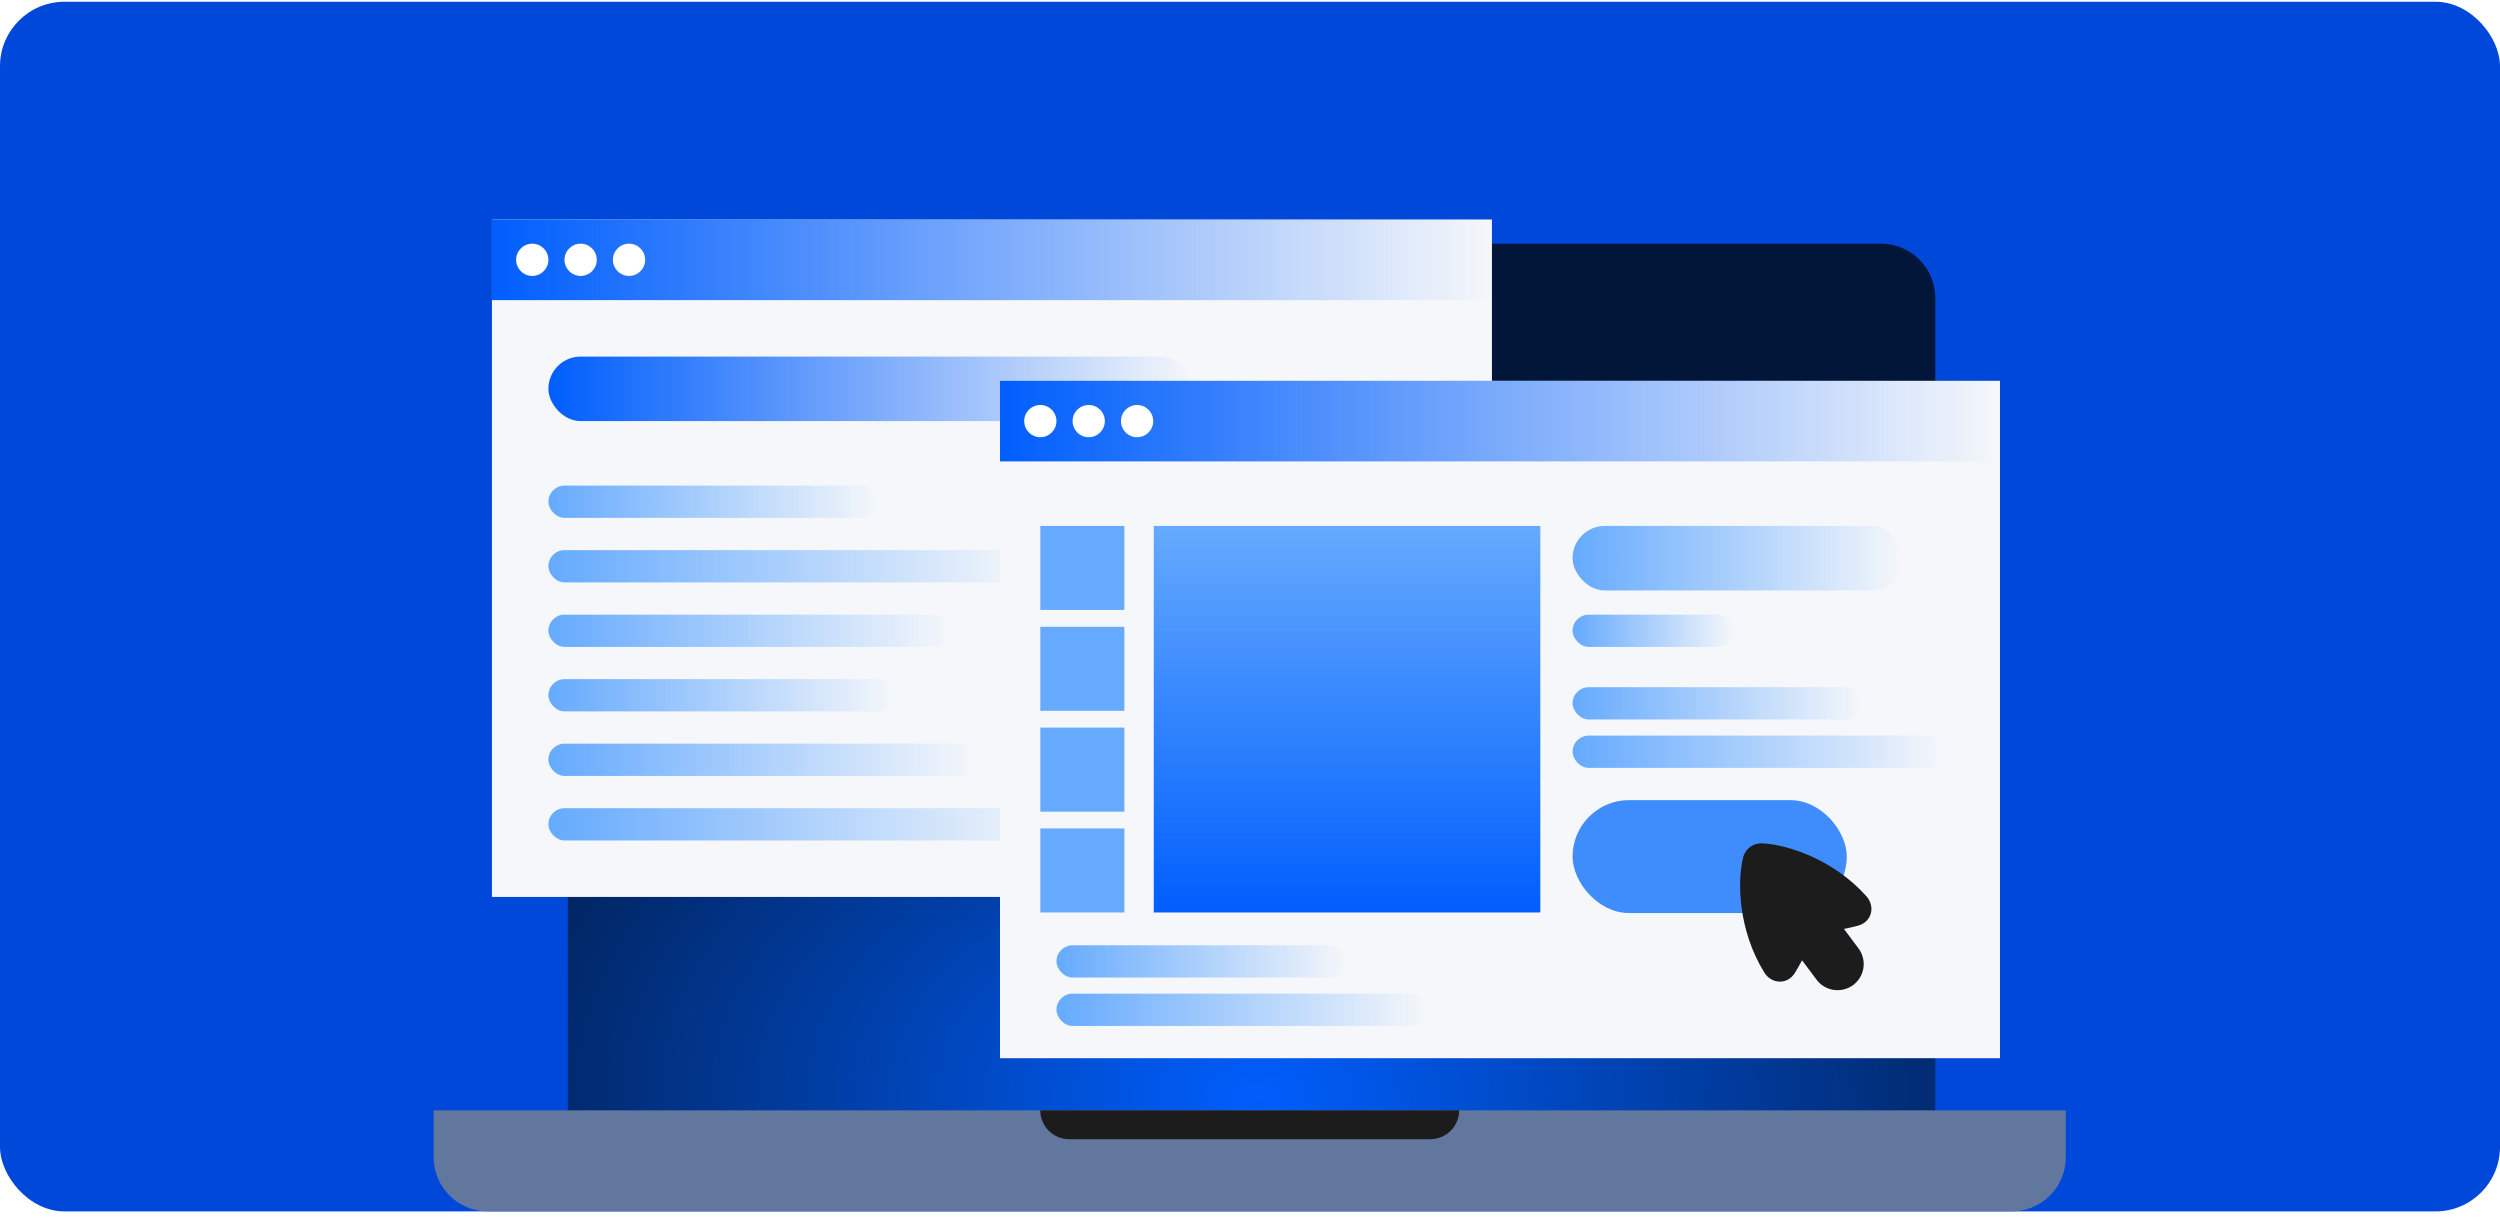 <svg width="310" height="151" viewBox="0 0 310 151" fill="none" xmlns="http://www.w3.org/2000/svg">
<g clip-path="url(#clip0_3086_268801)">
<rect y="0.216" width="310" height="150" rx="8" fill="#0048D9"/>
<path d="M70.406 36.95C70.406 33.231 73.421 30.216 77.141 30.216H233.24C236.959 30.216 239.974 33.231 239.974 36.95V137.878H70.406L70.406 36.95Z" fill="url(#paint0_radial_3086_268801)"/>
<path d="M53.772 143.487C53.772 147.203 56.785 150.216 60.501 150.216H249.432C253.148 150.216 256.161 147.203 256.161 143.487V137.678H53.772V143.487Z" fill="#61779E"/>
<path d="M128.995 137.678C128.995 139.657 130.599 141.26 132.577 141.26H177.353C179.332 141.26 180.936 139.657 180.936 137.678V137.678H128.995V137.678Z" fill="#1C1C1C"/>
<g filter="url(#filter0_d_3086_268801)">
<rect x="57" y="23.216" width="124" height="84" fill="#F5F7FA"/>
<mask id="mask0_3086_268801" style="mask-type:alpha" maskUnits="userSpaceOnUse" x="57" y="23" width="124" height="85">
<rect x="57" y="23.216" width="124" height="84" fill="#F5F7FA"/>
</mask>
<g mask="url(#mask0_3086_268801)">
<rect x="64" y="56.216" width="41" height="4" rx="2" fill="url(#paint1_linear_3086_268801)"/>
<rect x="132" y="56.216" width="41" height="20" fill="url(#paint2_linear_3086_268801)"/>
<rect x="64" y="64.216" width="60" height="4" rx="2" fill="url(#paint3_linear_3086_268801)"/>
<rect x="64" y="72.216" width="50" height="4" rx="2" fill="url(#paint4_linear_3086_268801)"/>
<rect x="64" y="80.216" width="43" height="4" rx="2" fill="url(#paint5_linear_3086_268801)"/>
<rect x="64" y="88.216" width="53" height="4" rx="2" fill="url(#paint6_linear_3086_268801)"/>
<rect x="64" y="96.216" width="63" height="4" rx="2" fill="url(#paint7_linear_3086_268801)"/>
</g>
<rect x="64" y="40.216" width="80" height="8" rx="4" fill="url(#paint8_linear_3086_268801)"/>
<rect x="57" y="23.216" width="124" height="10" fill="url(#paint9_linear_3086_268801)"/>
<circle cx="62" cy="28.216" r="2" fill="white"/>
<circle cx="68" cy="28.216" r="2" fill="white"/>
<circle cx="74" cy="28.216" r="2" fill="white"/>
</g>
<g filter="url(#filter1_d_3086_268801)">
<rect x="128" y="43.216" width="124" height="84" fill="#F5F7FA"/>
<rect x="128" y="43.216" width="124" height="10" fill="url(#paint10_linear_3086_268801)"/>
<circle cx="133" cy="48.216" r="2" fill="white"/>
<circle cx="139" cy="48.216" r="2" fill="white"/>
<circle cx="145" cy="48.216" r="2" fill="white"/>
<rect x="199" y="61.216" width="41" height="8" rx="4" fill="url(#paint11_linear_3086_268801)"/>
<rect x="199" y="72.216" width="20" height="4" rx="2" fill="url(#paint12_linear_3086_268801)"/>
<rect x="199" y="81.216" width="36" height="4" rx="2" fill="url(#paint13_linear_3086_268801)"/>
<rect x="199" y="87.216" width="46" height="4" rx="2" fill="url(#paint14_linear_3086_268801)"/>
<rect x="135" y="113.216" width="36" height="4" rx="2" fill="url(#paint15_linear_3086_268801)"/>
<rect x="135" y="119.216" width="46" height="4" rx="2" fill="url(#paint16_linear_3086_268801)"/>
<rect x="199" y="95.216" width="34" height="14" rx="7" fill="#3F8DFD"/>
<rect x="147.067" y="61.216" width="47.933" height="47.933" fill="url(#paint17_linear_3086_268801)"/>
<rect x="133" y="61.216" width="10.42" height="10.42" fill="#65AAFE"/>
<rect x="133" y="73.72" width="10.42" height="10.42" fill="#65AAFE"/>
<rect x="133" y="86.224" width="10.42" height="10.42" fill="#65AAFE"/>
<rect x="133" y="98.728" width="10.42" height="10.42" fill="#65AAFE"/>
</g>
<path d="M218.527 104.571C221.542 104.723 227.238 106.474 231.421 111.115C231.938 111.688 232.178 112.457 231.999 113.204C231.814 113.972 231.223 114.555 230.426 114.774C229.887 114.922 229.273 115.062 228.653 115.191L230.453 117.599L230.55 117.735C231.506 119.16 231.187 121.101 229.797 122.14C228.362 123.212 226.328 122.918 225.256 121.483L223.456 119.075C223.157 119.634 222.849 120.183 222.554 120.658C222.118 121.36 221.392 121.762 220.603 121.722C219.836 121.682 219.167 121.234 218.763 120.577C215.496 115.25 215.429 109.291 216.137 106.357C216.403 105.256 217.396 104.514 218.527 104.571Z" fill="#1C1C1C"/>
</g>
<defs>
<filter id="filter0_d_3086_268801" x="57" y="23.216" width="128" height="88" filterUnits="userSpaceOnUse" color-interpolation-filters="sRGB">
<feFlood flood-opacity="0" result="BackgroundImageFix"/>
<feColorMatrix in="SourceAlpha" type="matrix" values="0 0 0 0 0 0 0 0 0 0 0 0 0 0 0 0 0 0 127 0" result="hardAlpha"/>
<feOffset dx="4" dy="4"/>
<feComposite in2="hardAlpha" operator="out"/>
<feColorMatrix type="matrix" values="0 0 0 0 0.11 0 0 0 0 0.11 0 0 0 0 0.11 0 0 0 0.25 0"/>
<feBlend mode="normal" in2="BackgroundImageFix" result="effect1_dropShadow_3086_268801"/>
<feBlend mode="normal" in="SourceGraphic" in2="effect1_dropShadow_3086_268801" result="shape"/>
</filter>
<filter id="filter1_d_3086_268801" x="124" y="43.216" width="128" height="88" filterUnits="userSpaceOnUse" color-interpolation-filters="sRGB">
<feFlood flood-opacity="0" result="BackgroundImageFix"/>
<feColorMatrix in="SourceAlpha" type="matrix" values="0 0 0 0 0 0 0 0 0 0 0 0 0 0 0 0 0 0 127 0" result="hardAlpha"/>
<feOffset dx="-4" dy="4"/>
<feComposite in2="hardAlpha" operator="out"/>
<feColorMatrix type="matrix" values="0 0 0 0 0.11 0 0 0 0 0.11 0 0 0 0 0.11 0 0 0 0.25 0"/>
<feBlend mode="normal" in2="BackgroundImageFix" result="effect1_dropShadow_3086_268801"/>
<feBlend mode="normal" in="SourceGraphic" in2="effect1_dropShadow_3086_268801" result="shape"/>
</filter>
<radialGradient id="paint0_radial_3086_268801" cx="0" cy="0" r="1" gradientUnits="userSpaceOnUse" gradientTransform="translate(155.862 135.773) rotate(-90) scale(76.057 119.79)">
<stop stop-color="#005EFD"/>
<stop offset="1" stop-color="#011638"/>
</radialGradient>
<linearGradient id="paint1_linear_3086_268801" x1="64" y1="58.216" x2="105" y2="58.216" gradientUnits="userSpaceOnUse">
<stop stop-color="#65AAFE"/>
<stop offset="1" stop-color="#65AAFE" stop-opacity="0"/>
</linearGradient>
<linearGradient id="paint2_linear_3086_268801" x1="132" y1="66.216" x2="173" y2="66.216" gradientUnits="userSpaceOnUse">
<stop stop-color="#65AAFE"/>
<stop offset="1" stop-color="#65AAFE" stop-opacity="0.996"/>
</linearGradient>
<linearGradient id="paint3_linear_3086_268801" x1="64" y1="66.216" x2="124" y2="66.216" gradientUnits="userSpaceOnUse">
<stop stop-color="#65AAFE"/>
<stop offset="1" stop-color="#65AAFE" stop-opacity="0"/>
</linearGradient>
<linearGradient id="paint4_linear_3086_268801" x1="64" y1="74.216" x2="114" y2="74.216" gradientUnits="userSpaceOnUse">
<stop stop-color="#65AAFE"/>
<stop offset="1" stop-color="#65AAFE" stop-opacity="0"/>
</linearGradient>
<linearGradient id="paint5_linear_3086_268801" x1="64" y1="82.216" x2="107" y2="82.216" gradientUnits="userSpaceOnUse">
<stop stop-color="#65AAFE"/>
<stop offset="1" stop-color="#65AAFE" stop-opacity="0"/>
</linearGradient>
<linearGradient id="paint6_linear_3086_268801" x1="64" y1="90.216" x2="117" y2="90.216" gradientUnits="userSpaceOnUse">
<stop stop-color="#65AAFE"/>
<stop offset="1" stop-color="#65AAFE" stop-opacity="0"/>
</linearGradient>
<linearGradient id="paint7_linear_3086_268801" x1="64" y1="98.216" x2="127" y2="98.216" gradientUnits="userSpaceOnUse">
<stop stop-color="#65AAFE"/>
<stop offset="1" stop-color="#65AAFE" stop-opacity="0"/>
</linearGradient>
<linearGradient id="paint8_linear_3086_268801" x1="64" y1="44.216" x2="144" y2="44.216" gradientUnits="userSpaceOnUse">
<stop stop-color="#005EFD"/>
<stop offset="1" stop-color="#005EFD" stop-opacity="0"/>
</linearGradient>
<linearGradient id="paint9_linear_3086_268801" x1="57" y1="28.216" x2="181" y2="28.216" gradientUnits="userSpaceOnUse">
<stop stop-color="#005EFD"/>
<stop offset="1" stop-color="#005EFD" stop-opacity="0"/>
</linearGradient>
<linearGradient id="paint10_linear_3086_268801" x1="128" y1="48.216" x2="252" y2="48.216" gradientUnits="userSpaceOnUse">
<stop stop-color="#005EFD"/>
<stop offset="1" stop-color="#005EFD" stop-opacity="0"/>
</linearGradient>
<linearGradient id="paint11_linear_3086_268801" x1="199" y1="65.216" x2="240" y2="65.216" gradientUnits="userSpaceOnUse">
<stop stop-color="#65AAFE"/>
<stop offset="1" stop-color="#65AAFE" stop-opacity="0"/>
</linearGradient>
<linearGradient id="paint12_linear_3086_268801" x1="199" y1="74.216" x2="219" y2="74.216" gradientUnits="userSpaceOnUse">
<stop stop-color="#65AAFE"/>
<stop offset="1" stop-color="#65AAFE" stop-opacity="0"/>
</linearGradient>
<linearGradient id="paint13_linear_3086_268801" x1="199" y1="83.216" x2="235" y2="83.216" gradientUnits="userSpaceOnUse">
<stop stop-color="#65AAFE"/>
<stop offset="1" stop-color="#65AAFE" stop-opacity="0"/>
</linearGradient>
<linearGradient id="paint14_linear_3086_268801" x1="199" y1="89.216" x2="245" y2="89.216" gradientUnits="userSpaceOnUse">
<stop stop-color="#65AAFE"/>
<stop offset="1" stop-color="#65AAFE" stop-opacity="0"/>
</linearGradient>
<linearGradient id="paint15_linear_3086_268801" x1="135" y1="115.216" x2="171" y2="115.216" gradientUnits="userSpaceOnUse">
<stop stop-color="#65AAFE"/>
<stop offset="1" stop-color="#65AAFE" stop-opacity="0"/>
</linearGradient>
<linearGradient id="paint16_linear_3086_268801" x1="135" y1="121.216" x2="181" y2="121.216" gradientUnits="userSpaceOnUse">
<stop stop-color="#65AAFE"/>
<stop offset="1" stop-color="#65AAFE" stop-opacity="0"/>
</linearGradient>
<linearGradient id="paint17_linear_3086_268801" x1="171.034" y1="61.216" x2="171.034" y2="109.149" gradientUnits="userSpaceOnUse">
<stop stop-color="#65AAFE"/>
<stop offset="1" stop-color="#005EFD"/>
</linearGradient>
<clipPath id="clip0_3086_268801">
<rect y="0.216" width="310" height="150" rx="8" fill="white"/>
</clipPath>
</defs>
</svg>
